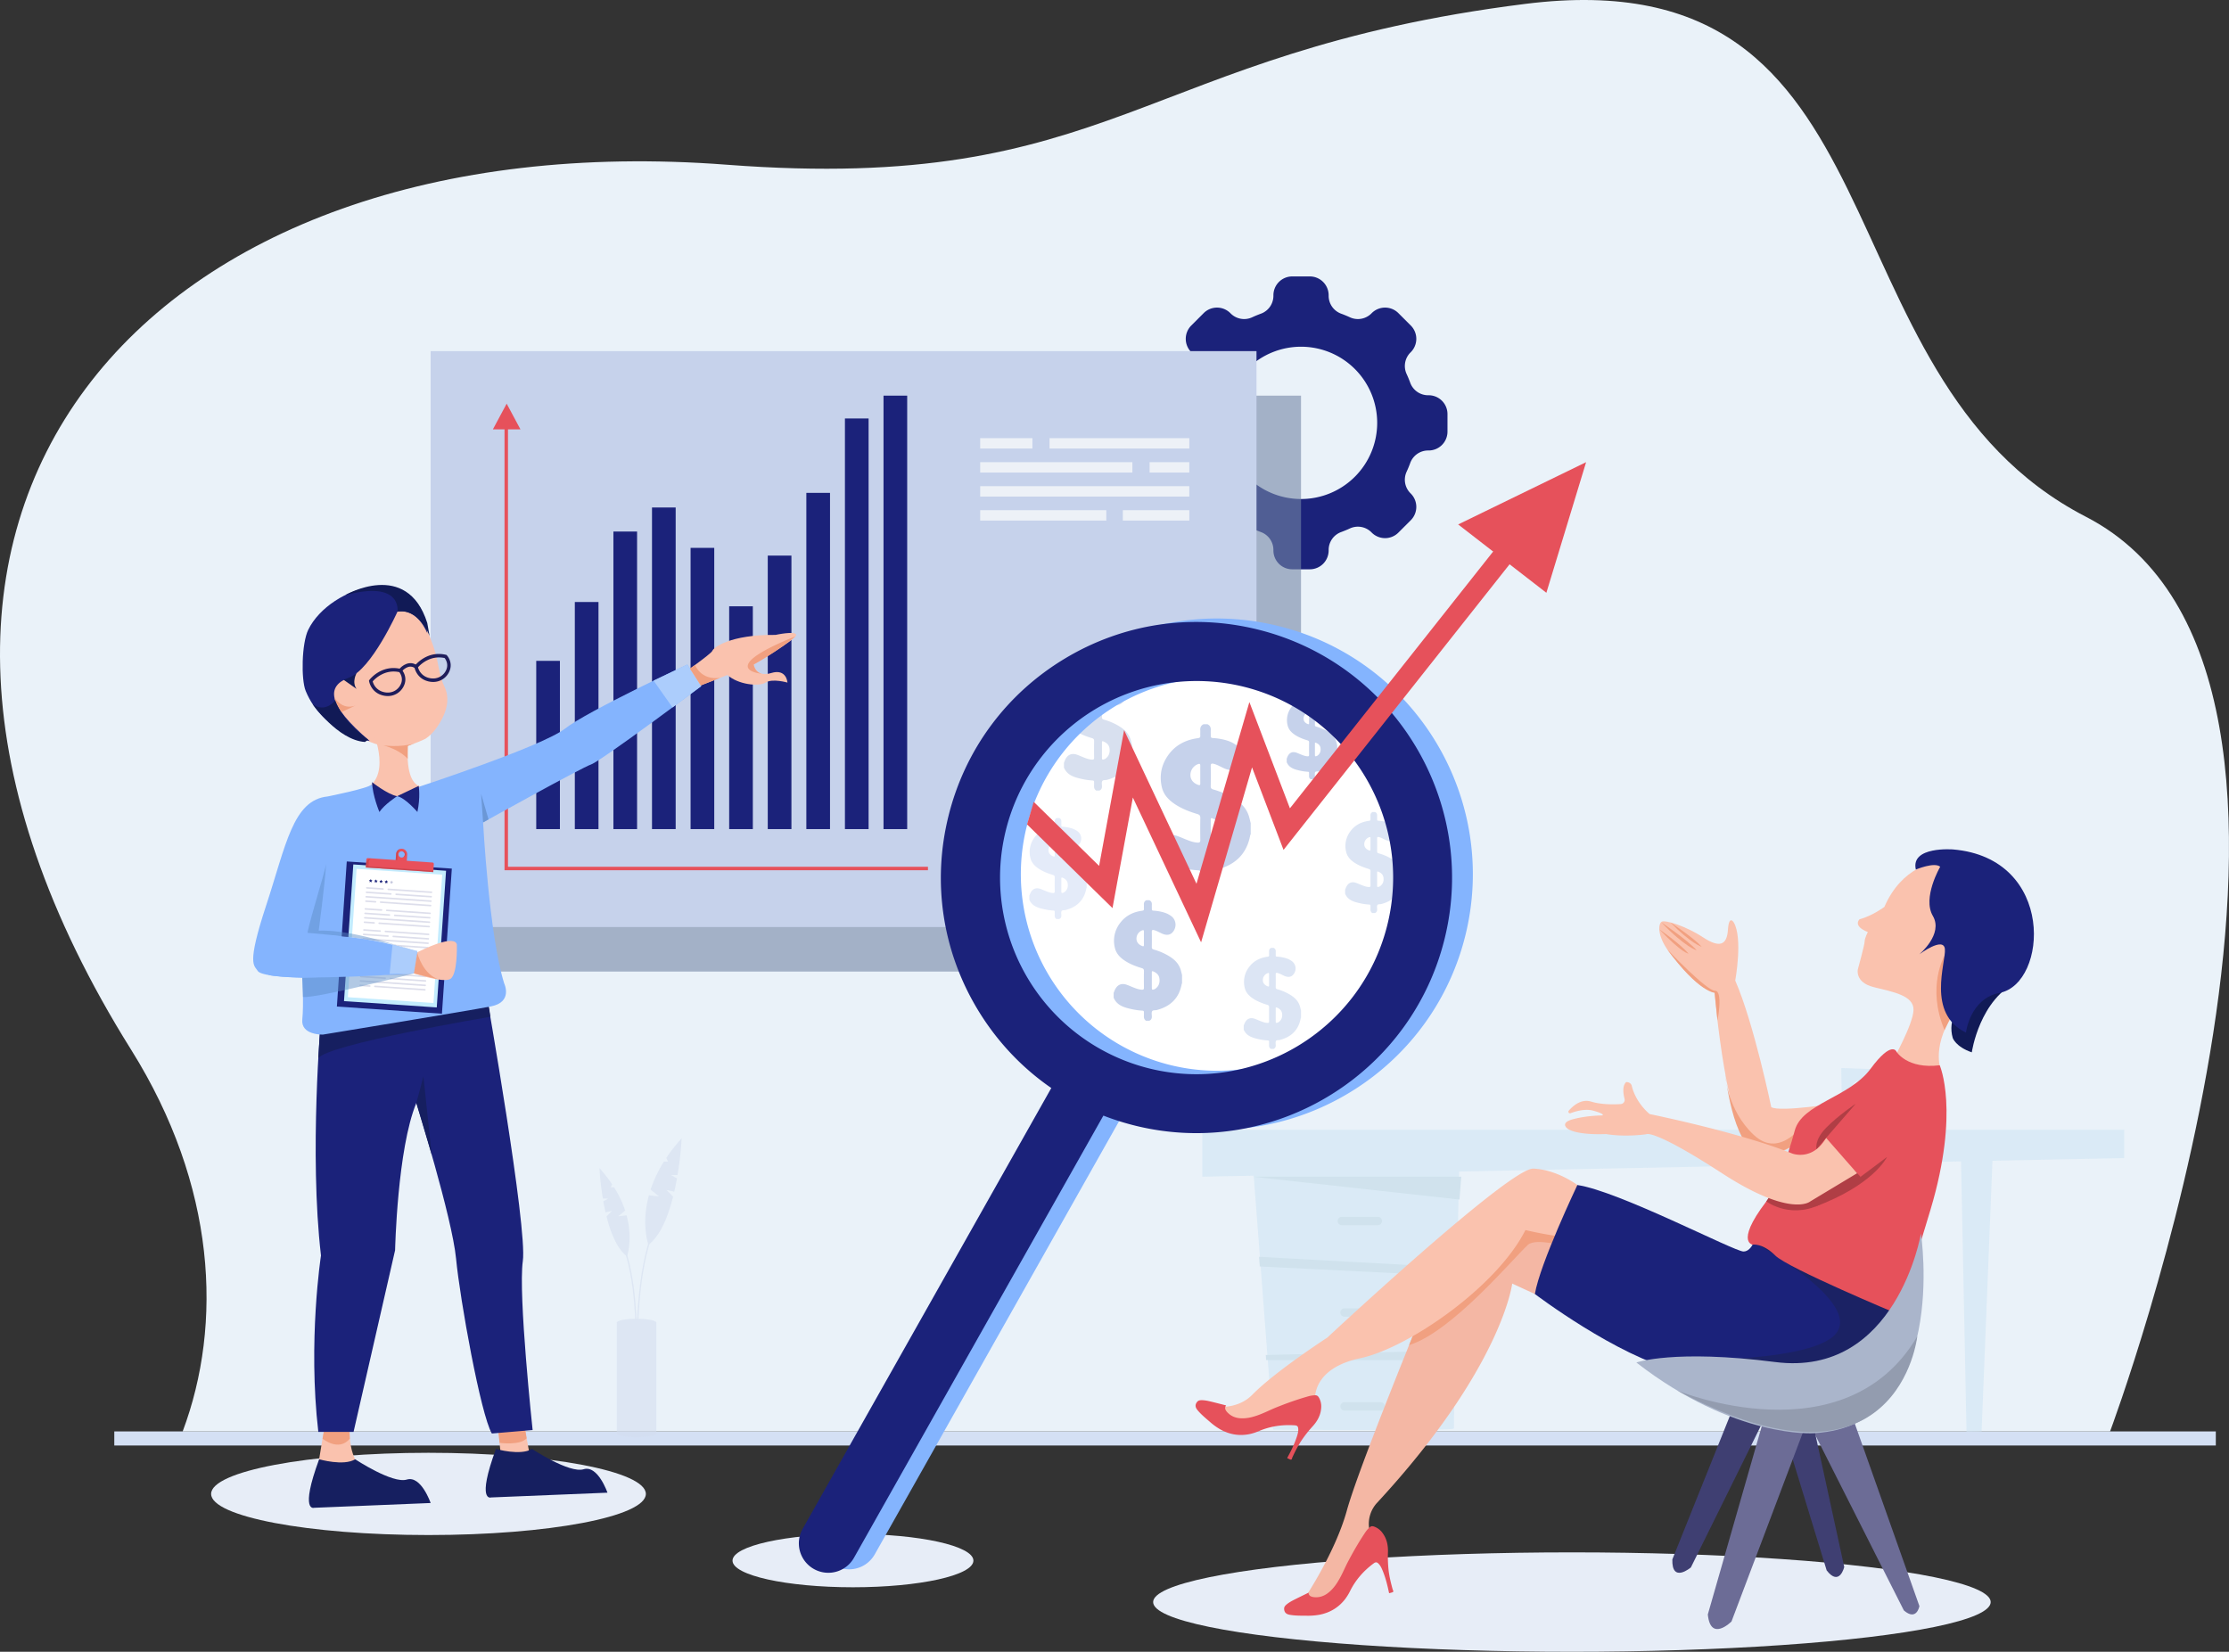 <svg xmlns="http://www.w3.org/2000/svg" viewBox="0 0 4000 2964.404">
  <rect x="0" y="0" width="4000" height="2964.404" fill="#333333" stroke="none"/>
  <defs>
    <style>
      .cls-1 {
        fill: #d4e0f4;
      }

      .cls-2 {
        fill: #eaf2f9;
      }

      .cls-3 {
        opacity: 0.58;
      }

      .cls-4 {
        fill: #cee4f4;
      }

      .cls-5 {
        fill: #bdd6e5;
      }

      .cls-6 {
        opacity: 0.56;
      }

      .cls-7 {
        fill: #d3ddef;
      }

      .cls-8 {
        fill: #e7edf7;
      }

      .cls-28, .cls-9 {
        fill: #1b227a;
      }

      .cls-10 {
        fill: #7485a5;
        opacity: 0.6;
      }

      .cls-11 {
        fill: #c6d2eb;
      }

      .cls-12 {
        fill: #e6515b;
      }

      .cls-13 {
        fill: #fff;
      }

      .cls-14 {
        fill: #d8e0ef;
      }

      .cls-15 {
        fill: #dce5f4;
      }

      .cls-16 {
        fill: #e4ebf9;
      }

      .cls-17 {
        fill: #84b4fe;
      }

      .cls-18 {
        fill: #edf1f7;
      }

      .cls-19 {
        fill: #fac2ae;
      }

      .cls-20 {
        fill: #f1a080;
      }

      .cls-21 {
        fill: #111a56;
      }

      .cls-22 {
        fill: #161f60;
      }

      .cls-23 {
        fill: #e8505b;
      }

      .cls-24, .cls-27 {
        opacity: 0.45;
      }

      .cls-25, .cls-27 {
        fill: #b03d44;
      }

      .cls-26 {
        fill: #c3ecfe;
      }

      .cls-28 {
        opacity: 0.25;
      }

      .cls-29 {
        opacity: 0.15;
      }

      .cls-30 {
        fill: #5c8cc6;
        opacity: 0.47;
      }

      .cls-31 {
        fill: #6b97d6;
      }

      .cls-32 {
        fill: #accdfc;
      }

      .cls-33 {
        fill: #1f1d5b;
      }

      .cls-34 {
        fill: #f4b7a4;
      }

      .cls-35 {
        fill: #1b2264;
      }

      .cls-36 {
        fill: #6c6c96;
      }

      .cls-37 {
        fill: #3f3f72;
      }

      .cls-38 {
        fill: #aab5cb;
      }

      .cls-39 {
        fill: #939caf;
      }

      .cls-40 {
        fill: #b03e45;
      }
    </style>
  </defs>
  <title>Asset 1logo</title>
  <g id="Layer_2" data-name="Layer 2">
    <g id="Layer_1-2" data-name="Layer 1">
      <g>
        <rect class="cls-1" x="205.097" y="2568.93" width="3771.234" height="25.269"/>
        <path class="cls-2" d="M327.813,2568.93H3786.576s507.956-1357.176-43.415-1641.558C3250.269,673.153,3430.752-80.085,2737.307,6.962s-735.875,341.802-1433.349,288.63C267.057,216.544-370.196,916.604,235.223,1883.769,388.166,2128.099,400.2,2375.868,327.813,2568.93Z"/>
        <g class="cls-3">
          <g>
            <path class="cls-4" d="M2247.827,2083.704l36.764,481.979s325.163,3.006,324.455-2.086,10.035-492.429,10.035-492.429Z"/>
            <polyline class="cls-5" points="2247.827 2111.8 2622.247 2111.8 2619.08 2152.774 2247.827 2111.8"/>
            <polygon class="cls-4" points="2157.52 2027.401 3811.943 2027.401 3811.943 2078.379 2157.52 2111.8 2157.52 2027.401"/>
            <polygon class="cls-4" points="3575.656 2079.724 3555.999 2569.128 3529.008 2569.821 3519.072 2079.724 3575.656 2079.724"/>
          </g>
          <path class="cls-5" d="M2259.495,2255.497c.027.399,353.743,19.295,353.743,19.295l-.439,15.476-352.123-17.385Z"/>
          <polygon class="cls-5" points="2271.428 2431.795 2609.045 2423.815 2608.574 2440.843 2272.085 2440.843 2271.428 2431.795"/>
          <path class="cls-5" d="M2472.681,2198.777h-64.889a7.426,7.426,0,0,1-7.348-7.457h0a7.426,7.426,0,0,1,7.348-7.458h64.889a7.426,7.426,0,0,1,7.348,7.458h0A7.425,7.425,0,0,1,2472.681,2198.777Z"/>
          <path class="cls-5" d="M2477.534,2362.981h-64.889a7.425,7.425,0,0,1-7.348-7.457h0a7.425,7.425,0,0,1,7.348-7.457h64.889a7.425,7.425,0,0,1,7.348,7.457h0A7.425,7.425,0,0,1,2477.534,2362.981Z"/>
          <path class="cls-5" d="M2477.534,2531.421h-64.889a7.426,7.426,0,0,1-7.348-7.458h0a7.426,7.426,0,0,1,7.348-7.458h64.889a7.425,7.425,0,0,1,7.348,7.458h0A7.425,7.425,0,0,1,2477.534,2531.421Z"/>
        </g>
        <g class="cls-6">
          <g>
            <path class="cls-7" d="M1177.844,2373.712c0,3.852-15.891,6.979-35.49,6.979-19.605,0-35.493-3.127-35.493-6.979,0-3.848,15.887-6.978,35.493-6.978C1161.953,2366.734,1177.844,2369.864,1177.844,2373.712Z"/>
            <path class="cls-7" d="M1177.844,2572.404c0,3.852-15.891,6.978-35.49,6.978-19.605,0-35.493-3.127-35.493-6.978,0-3.856,15.887-6.979,35.493-6.979C1161.953,2565.425,1177.844,2568.548,1177.844,2572.404Z"/>
            <rect class="cls-7" x="1106.861" y="2373.712" width="70.982" height="198.692"/>
          </g>
          <path class="cls-7" d="M1142.787,2393.389l-2.304-.038c.012-.974.738-98.363-23.448-158.171l2.075-1.199C1143.537,2294.382,1142.805,2392.401,1142.787,2393.389Z"/>
          <path class="cls-7" d="M1109.51,2182.721l12.387-10.07a190.551,190.551,0,0,0-19.842-41.761h-6.153l2.719-5.317a247.958,247.958,0,0,0-22.921-29.21,513.358,513.358,0,0,0,6.123,54.628h9.759l-8.922,4.892c1.15,6.481,2.479,13.172,4.016,19.898l11.564-2.597-9.832,9.842c7.376,29.385,18.885,58.185,36.731,71.711,0,0,11.082-30.023-.717-73.645Z"/>
          <path class="cls-7" d="M1142.538,2401.376c-.017-1.185-.898-119.427,28.553-192.267l2.075,1.199c-29.22,72.258-28.336,189.852-28.325,191.033Z"/>
          <path class="cls-7" d="M1182.466,2147.115l-14.951-12.155a230.145,230.145,0,0,1,23.949-50.398h7.423l-3.279-6.418a298.945,298.945,0,0,1,27.66-35.253,619.517,619.517,0,0,1-7.388,65.935h-11.778l10.768,5.899c-1.387,7.826-2.994,15.895-4.847,24.019l-13.956-3.133,11.863,11.875c-8.898,35.463-22.79,70.225-44.329,86.554,0,0-13.376-36.245.872-88.896Z"/>
        </g>
        <g class="cls-3">
          <polygon class="cls-4" points="3433.56 1969.299 3472.193 1969.299 3477.343 2082.563 3439.999 2082.563 3433.56 1969.299"/>
        </g>
        <g class="cls-3">
          <path class="cls-4" d="M3363.378,1929.749H3436.78c1.931,0,2.636,153.414,2.636,153.414h-68.311Z"/>
          <path class="cls-2" d="M3427.122,2024.583c0,10.756-9.513,19.475-21.248,19.475s-21.248-8.719-21.248-19.475,7.581-18.127,19.316-18.127S3427.122,2013.828,3427.122,2024.583Z"/>
        </g>
        <g class="cls-3">
          <polygon class="cls-4" points="3307.361 2084.74 3304.142 1916.766 3371.105 1919.126 3371.105 2083.163 3307.361 2084.74"/>
          <path class="cls-2" d="M3351.145,1952.176c0,6.845-6.054,12.393-13.521,12.393s-13.521-5.549-13.521-12.393a11.959,11.959,0,0,1,12.377-12.343C3343.946,1939.833,3351.145,1945.331,3351.145,1952.176Z"/>
        </g>
        <ellipse class="cls-8" cx="768.937" cy="2681.094" rx="390.069" ry="73.808"/>
        <ellipse class="cls-8" cx="1530.672" cy="2800.801" rx="216.138" ry="47.823"/>
        <ellipse class="cls-8" cx="2820.844" cy="2875.201" rx="751.508" ry="89.203"/>
        <path class="cls-9" d="M2563.718,709.348h-1.179A34.165,34.165,0,0,1,2530.6,686.647q-2.838-7.714-6.257-15.135a34.211,34.211,0,0,1,6.531-38.657l.82-.819a33.83,33.83,0,0,0,0-47.843l-22.244-22.244a33.83,33.83,0,0,0-47.843,0l-.819.82a34.21,34.21,0,0,1-38.657,6.531q-7.416-3.414-15.135-6.257a34.165,34.165,0,0,1-22.701-31.939v-1.179a33.83,33.83,0,0,0-33.83-33.83h-31.459a33.829,33.829,0,0,0-33.83,33.83v1.179a34.165,34.165,0,0,1-22.701,31.939q-7.716,2.838-15.135,6.257a34.21,34.21,0,0,1-38.657-6.531l-.82-.82a33.83,33.83,0,0,0-47.843,0l-22.244,22.244a33.83,33.83,0,0,0,0,47.843l.82.819a34.211,34.211,0,0,1,6.53,38.657q-3.415,7.416-6.257,15.135a34.165,34.165,0,0,1-31.939,22.701H2105.75a33.83,33.83,0,0,0-33.83,33.83V774.636a33.83,33.83,0,0,0,33.83,33.83h1.178a34.165,34.165,0,0,1,31.939,22.701q2.839,7.715,6.257,15.135a34.21,34.21,0,0,1-6.53,38.657l-.82.82a33.83,33.83,0,0,0,0,47.843l22.244,22.244a33.83,33.83,0,0,0,47.843,0l.82-.82a34.211,34.211,0,0,1,38.658-6.53q7.415,3.414,15.135,6.256a34.165,34.165,0,0,1,22.701,31.939v1.179a33.83,33.83,0,0,0,33.83,33.83h31.459a33.83,33.83,0,0,0,33.83-33.83v-1.179a34.165,34.165,0,0,1,22.7-31.939q7.715-2.838,15.135-6.256a34.21,34.21,0,0,1,38.657,6.53l.82.82a33.83,33.83,0,0,0,47.843,0l22.244-22.244a33.83,33.83,0,0,0,0-47.843l-.82-.82a34.211,34.211,0,0,1-6.531-38.657q3.414-7.416,6.257-15.135a34.165,34.165,0,0,1,31.939-22.701h1.179a33.83,33.83,0,0,0,33.83-33.83V743.178A33.83,33.83,0,0,0,2563.718,709.348ZM2334.734,895.57a136.663,136.663,0,1,1,136.663-136.663A136.663,136.663,0,0,1,2334.734,895.57Z"/>
        <g>
          <rect class="cls-10" x="852.724" y="710.055" width="1482.01" height="1033.563"/>
          <rect class="cls-11" x="772.804" y="630.135" width="1482.01" height="1033.563"/>
          <rect class="cls-9" x="962.295" y="1186.011" width="42.469" height="301.951"/>
          <rect class="cls-9" x="1031.54" y="1080.402" width="42.469" height="407.56"/>
          <rect class="cls-9" x="1100.785" y="953.938" width="42.469" height="534.024"/>
          <rect class="cls-9" x="1170.03" y="910.783" width="42.469" height="577.178"/>
          <rect class="cls-9" x="1239.276" y="983.24" width="42.469" height="504.721"/>
          <rect class="cls-9" x="1308.521" y="1088.113" width="42.469" height="399.849"/>
          <rect class="cls-9" x="1377.766" y="997.12" width="42.469" height="490.841"/>
          <rect class="cls-9" x="1447.011" y="884.536" width="42.469" height="603.425"/>
          <rect class="cls-9" x="1516.256" y="751.016" width="42.469" height="736.946"/>
          <rect class="cls-9" x="1585.502" y="710.055" width="42.469" height="777.907"/>
          <polygon class="cls-12" points="1665.237 1561.802 905.384 1561.802 905.384 751.016 911.603 751.016 911.603 1555.583 1665.237 1555.583 1665.237 1561.802"/>
        </g>
        <polygon class="cls-12" points="884.513 770.553 933.95 770.553 909.231 724.444 884.513 770.553"/>
        <g>
          <circle class="cls-13" cx="2160.755" cy="1574.934" r="388.924"/>
          <path class="cls-14" d="M1972.914,1418.798h-5.786c-3.159-2.076-4.043-5.103-3.801-8.704.145-2.153-.047-4.327.041-6.486.08-1.941-.638-2.777-2.669-2.898a123.355,123.355,0,0,1-20.295-2.92c-12.772-2.935-25.32-6.462-31.135-20.217v-8.679c.718-1.759,1.362-3.552,2.165-5.271,4.38-9.371,11.967-12.566,21.632-9.029,3.724,1.363,7.344,3.009,11.035,4.466,5.033,1.987,10.046,3.947,15.59,4.214,2.864.138,3.761-.701,3.717-3.58-.149-9.87-.168-19.746.01-29.615.054-3.001-.786-4.426-3.798-5.336-10.383-3.136-20.521-6.954-29.703-12.887-8.951-5.784-16.148-13.038-18.575-23.845a51.74,51.74,0,0,1,8.648-42.868c9.763-13.741,23.667-20.785,40.131-23.016,2.409-.326,3.437-1.052,3.265-3.54-.166-2.396.1-4.822-.061-7.219-.251-3.741,1.052-6.495,4.525-8.097h5.063c3.52,1.537,4.85,4.275,4.636,8.03-.151,2.64.035,5.298-.034,7.946-.047,1.826.744,2.572,2.541,2.697,2.877.2,5.764.437,8.606.907,8.619,1.426,16.929,3.688,23.98,9.247,7.726,6.092,9.507,17.022,4.119,25.695-4.853,7.811-12.236,9.397-22.022,4.728-.977-.466-1.948-.946-2.925-1.415-3.358-1.613-6.631-3.402-10.295-4.317-2.811-.702-4.141-.241-4.063,3.153.206,9.027.178,18.064.005,27.093-.052,2.721,1.014,3.777,3.459,4.458a108.666,108.666,0,0,1,26.812,11.433c9.878,5.918,17.921,13.425,21.39,24.834.931,3.062,1.59,6.206,2.374,9.312v15.188c-.628.329-.625.949-.737,1.536-4.779,25.021-20.35,39.537-44.47,45.823-2.839.74-6.874-.253-8.276,2.278-1.293,2.333-.578,5.874-.454,8.871C1977.716,1414.517,1976.43,1417.257,1972.914,1418.798Zm4.593-72.293c0,4.448-.03,8.896.009,13.343.031,3.534.764,4.02,4.1,2.787a9.095,9.095,0,0,0,2.247-1.116c6.13-4.517,8.169-10.67,7.235-18.055-.862-6.809-5.243-10.47-11.146-12.919-2.135-.886-2.471.086-2.454,1.897C1977.54,1337.128,1977.512,1341.816,1977.507,1346.504Zm-14.145-74.965c0-4.089-.06-8.179.022-12.266.05-2.472-.919-2.865-3.095-2.067a15.727,15.727,0,0,0-10.233,15.13c.114,5.932,3.97,10.602,10.361,12.911,2.384.861,3.016.13,2.968-2.163C1963.306,1279.237,1963.364,1275.387,1963.362,1271.539Z"/>
          <path class="cls-11" d="M2166.621,1585.963h-7.685c-4.195-2.758-5.37-6.778-5.048-11.56.192-2.86-.063-5.747.054-8.615.105-2.578-.848-3.688-3.545-3.849a163.823,163.823,0,0,1-26.956-3.878c-16.964-3.898-33.63-8.583-41.353-26.852v-11.527c.953-2.336,1.809-4.718,2.876-7,5.817-12.447,15.894-16.69,28.732-11.993,4.947,1.81,9.755,3.996,14.657,5.932,6.685,2.639,13.343,5.242,20.706,5.596,3.804.183,4.995-.932,4.937-4.755-.198-13.109-.223-26.226.013-39.334.072-3.986-1.044-5.878-5.044-7.087-13.79-4.165-27.255-9.236-39.451-17.117-11.888-7.682-21.447-17.316-24.671-31.671-4.633-20.633-.69-39.801,11.486-56.937,12.967-18.25,31.434-27.607,53.301-30.57,3.199-.433,4.565-1.397,4.337-4.702-.22-3.183.133-6.405-.081-9.588-.333-4.969,1.397-8.627,6.01-10.754h6.724c4.675,2.042,6.441,5.678,6.157,10.665-.2,3.507.046,7.037-.045,10.553-.063,2.425.989,3.416,3.376,3.582,3.821.265,7.656.581,11.43,1.205,11.448,1.894,22.485,4.899,31.849,12.281,10.262,8.091,12.627,22.608,5.471,34.127-6.445,10.374-16.252,12.481-29.249,6.279-1.298-.619-2.588-1.256-3.885-1.879-4.46-2.143-8.807-4.518-13.673-5.733-3.733-.932-5.5-.321-5.397,4.188.273,11.99.236,23.993.007,35.984-.069,3.614,1.347,5.016,4.594,5.921a144.327,144.327,0,0,1,35.612,15.185c13.12,7.86,23.802,17.831,28.409,32.984,1.236,4.066,2.112,8.242,3.153,12.368v20.173c-.835.438-.83,1.26-.979,2.04-6.347,33.233-27.028,52.513-59.065,60.861-3.771.983-9.13-.336-10.992,3.025-1.717,3.098-.767,7.802-.602,11.782C2172.999,1580.278,2171.29,1583.917,2166.621,1585.963Zm6.1-96.019c0,5.907-.039,11.815.012,17.722.041,4.694,1.014,5.339,5.445,3.702a12.078,12.078,0,0,0,2.984-1.483c8.143-5.999,10.851-14.172,9.609-23.981-1.144-9.043-6.964-13.906-14.804-17.159-2.836-1.177-3.281.114-3.26,2.519C2172.764,1477.491,2172.727,1483.717,2172.722,1489.944Zm-18.787-99.568c0-5.431-.079-10.863.03-16.292.066-3.283-1.22-3.805-4.111-2.745a20.888,20.888,0,0,0-13.591,20.095c.152,7.879,5.274,14.082,13.761,17.148,3.167,1.144,4.006.172,3.942-2.873C2153.859,1400.601,2153.937,1395.488,2153.934,1390.376Z"/>
          <path class="cls-11" d="M2356.254,1398.486h-4.291c-2.342-1.54-2.998-3.784-2.819-6.455.107-1.597-.035-3.209.03-4.81.059-1.44-.473-2.06-1.98-2.149a91.465,91.465,0,0,1-15.051-2.166c-9.472-2.177-18.778-4.793-23.09-14.993v-6.436c.532-1.304,1.01-2.634,1.606-3.909,3.248-6.95,8.875-9.319,16.043-6.696,2.762,1.011,5.447,2.231,8.184,3.312,3.733,1.474,7.45,2.927,11.562,3.125,2.124.102,2.789-.52,2.757-2.655-.111-7.32-.124-14.644.008-21.963.04-2.226-.583-3.282-2.817-3.957-7.7-2.326-15.218-5.157-22.028-9.557-6.638-4.289-11.975-9.669-13.775-17.684a38.371,38.371,0,0,1,6.413-31.791c7.241-10.19,17.552-15.415,29.762-17.069,1.786-.242,2.549-.78,2.421-2.625-.123-1.777.074-3.576-.045-5.354-.186-2.775.78-4.817,3.356-6.005h3.755c2.61,1.14,3.597,3.171,3.438,5.955-.112,1.958.026,3.929-.025,5.893-.035,1.354.552,1.908,1.885,2,2.133.148,4.275.325,6.382.673,6.392,1.057,12.555,2.735,17.783,6.857a14.388,14.388,0,0,1,3.055,19.055c-3.599,5.793-9.075,6.969-16.332,3.506-.725-.346-1.445-.702-2.169-1.049a40.498,40.498,0,0,0-7.635-3.201c-2.085-.52-3.071-.179-3.014,2.338.153,6.695.132,13.397.004,20.092-.038,2.018.752,2.801,2.565,3.306a80.587,80.587,0,0,1,19.884,8.479c7.325,4.388,13.29,9.956,15.863,18.417.69,2.271,1.179,4.602,1.761,6.906V1349.14c-.466.244-.463.704-.547,1.139-3.544,18.556-15.092,29.321-32.98,33.983-2.105.549-5.098-.188-6.138,1.689-.959,1.73-.428,4.356-.336,6.579C2359.815,1395.311,2358.861,1397.343,2356.254,1398.486Zm3.406-53.614c0,3.298-.022,6.597.007,9.895.023,2.621.566,2.981,3.04,2.067a6.744,6.744,0,0,0,1.666-.828c4.546-3.35,6.059-7.913,5.365-13.39-.639-5.049-3.888-7.765-8.266-9.581-1.583-.657-1.832.064-1.82,1.407C2359.685,1337.919,2359.664,1341.396,2359.661,1344.872Zm-10.49-55.595c0-3.032-.044-6.066.017-9.097.037-1.833-.681-2.125-2.295-1.533a11.663,11.663,0,0,0-7.589,11.221c.085,4.399,2.945,7.863,7.684,9.575,1.768.639,2.237.096,2.201-1.604C2349.129,1294.986,2349.172,1292.131,2349.171,1289.277Z"/>
          <path class="cls-11" d="M2062.384,1831.939h-5.809c-3.171-2.085-4.059-5.123-3.816-8.739.145-2.162-.048-4.344.041-6.512.08-1.949-.641-2.788-2.68-2.909a123.839,123.839,0,0,1-20.377-2.932c-12.823-2.947-25.422-6.488-31.26-20.298v-8.714c.721-1.766,1.367-3.566,2.174-5.292,4.397-9.409,12.015-12.616,21.719-9.066,3.739,1.368,7.373,3.021,11.079,4.484,5.054,1.995,10.086,3.963,15.652,4.23,2.875.138,3.776-.704,3.732-3.595-.15-9.91-.168-19.825.01-29.734.054-3.013-.789-4.444-3.813-5.357-10.425-3.149-20.603-6.982-29.822-12.939-8.987-5.807-16.212-13.09-18.649-23.941a51.948,51.948,0,0,1,8.682-43.039c9.802-13.796,23.762-20.869,40.292-23.108,2.418-.328,3.451-1.056,3.278-3.554-.167-2.406.1-4.841-.061-7.248-.252-3.756,1.056-6.521,4.543-8.129h5.083c3.534,1.544,4.869,4.292,4.654,8.062-.151,2.651.035,5.32-.034,7.978-.048,1.833.747,2.583,2.552,2.708,2.888.2,5.787.439,8.64.911,8.654,1.432,16.997,3.703,24.076,9.284,7.757,6.116,9.545,17.09,4.135,25.798-4.872,7.842-12.285,9.434-22.11,4.747-.981-.468-1.956-.95-2.936-1.421-3.371-1.62-6.658-3.416-10.336-4.334-2.822-.705-4.157-.242-4.08,3.166.206,9.063.178,18.137.005,27.201-.052,2.732,1.018,3.792,3.473,4.476a109.101,109.101,0,0,1,26.92,11.479c9.917,5.941,17.993,13.479,21.475,24.933.934,3.074,1.597,6.231,2.384,9.35v15.249c-.631.331-.627.953-.74,1.542-4.798,25.121-20.431,39.695-44.648,46.006-2.85.743-6.901-.254-8.309,2.287-1.298,2.342-.58,5.898-.455,8.906C2067.205,1827.642,2065.914,1830.392,2062.384,1831.939Zm4.611-72.583c0,4.465-.03,8.931.009,13.396.031,3.549.767,4.036,4.116,2.798a9.128,9.128,0,0,0,2.256-1.121c6.155-4.535,8.202-10.713,7.264-18.128-.865-6.836-5.264-10.512-11.191-12.971-2.144-.889-2.481.086-2.464,1.904C2067.028,1749.943,2067,1754.65,2066.996,1759.356Zm-14.202-75.265c0-4.105-.06-8.212.022-12.315.05-2.482-.922-2.876-3.107-2.075a15.79,15.79,0,0,0-10.274,15.19c.115,5.956,3.986,10.645,10.402,12.962,2.394.865,3.029.13,2.98-2.171C2052.737,1691.82,2052.796,1687.955,2052.794,1684.091Z"/>
          <path class="cls-15" d="M2467.422,1638.613h-4.869c-2.658-1.747-3.402-4.294-3.199-7.324.122-1.812-.04-3.641.035-5.458.067-1.633-.537-2.337-2.246-2.438a103.8,103.8,0,0,1-17.079-2.457c-10.748-2.47-21.307-5.438-26.2-17.013v-7.303c.604-1.48,1.146-2.989,1.822-4.435,3.686-7.886,10.07-10.574,18.204-7.598,3.134,1.147,6.18,2.532,9.286,3.758,4.236,1.672,8.454,3.321,13.119,3.546,2.41.116,3.165-.59,3.128-3.013-.126-8.306-.141-16.616.009-24.921.046-2.525-.661-3.724-3.196-4.49-8.737-2.639-17.268-5.852-24.995-10.845-7.532-4.867-13.588-10.971-15.631-20.066a43.54,43.54,0,0,1,7.277-36.074c8.216-11.563,19.916-17.491,33.771-19.368,2.027-.275,2.893-.885,2.748-2.979-.14-2.017.084-4.058-.051-6.075-.211-3.148.885-5.466,3.808-6.813h4.26c2.962,1.294,4.081,3.598,3.901,6.757-.127,2.222.029,4.459-.028,6.686-.04,1.536.626,2.164,2.139,2.269,2.421.168,4.851.368,7.242.764,7.253,1.2,14.246,3.104,20.179,7.781a16.326,16.326,0,0,1,3.466,21.622c-4.083,6.573-10.297,7.907-18.532,3.978-.823-.393-1.64-.796-2.461-1.191a45.962,45.962,0,0,0-8.663-3.632c-2.365-.591-3.484-.203-3.419,2.653.173,7.596.149,15.201.004,22.799-.044,2.29.853,3.178,2.911,3.752a91.445,91.445,0,0,1,22.563,9.621c8.312,4.98,15.081,11.297,17.999,20.898.783,2.576,1.338,5.222,1.998,7.836v12.781c-.529.277-.526.798-.62,1.293-4.021,21.055-17.124,33.271-37.422,38.56-2.389.623-5.784-.213-6.964,1.917-1.088,1.963-.486,4.943-.382,7.465C2471.462,1635.011,2470.38,1637.317,2467.422,1638.613Zm3.865-60.835c0,3.743-.025,7.486.008,11.228.026,2.974.643,3.383,3.45,2.345a7.651,7.651,0,0,0,1.891-.939c5.159-3.801,6.875-8.979,6.088-15.194-.725-5.729-4.412-8.811-9.38-10.871-1.797-.745-2.079.072-2.065,1.596C2471.314,1569.888,2471.29,1573.833,2471.287,1577.778Zm-11.903-63.084c0-3.441-.05-6.883.019-10.322.042-2.08-.773-2.411-2.604-1.739a13.234,13.234,0,0,0-8.611,12.732c.096,4.992,3.341,8.922,8.719,10.864,2.006.725,2.538.109,2.498-1.82C2459.336,1521.172,2459.385,1517.933,2459.384,1514.694Z"/>
          <path class="cls-15" d="M2285.436,1882.496h-4.869c-2.658-1.747-3.402-4.294-3.199-7.324.122-1.812-.04-3.641.035-5.458.067-1.634-.537-2.337-2.246-2.438a103.799,103.799,0,0,1-17.079-2.457c-10.748-2.47-21.307-5.438-26.201-17.013v-7.303c.604-1.48,1.146-2.989,1.822-4.435,3.686-7.886,10.07-10.574,18.204-7.598,3.134,1.147,6.18,2.532,9.286,3.758,4.236,1.672,8.454,3.321,13.119,3.546,2.41.116,3.165-.59,3.128-3.013-.126-8.306-.141-16.616.009-24.921.045-2.525-.661-3.724-3.196-4.49-8.737-2.639-17.268-5.852-24.995-10.845-7.532-4.867-13.588-10.971-15.631-20.066a43.54,43.54,0,0,1,7.277-36.074c8.216-11.563,19.916-17.491,33.77-19.368,2.027-.275,2.893-.885,2.748-2.979-.14-2.017.084-4.058-.051-6.075-.211-3.148.885-5.466,3.808-6.813h4.26c2.962,1.294,4.081,3.598,3.901,6.757-.127,2.222.029,4.458-.028,6.686-.04,1.536.626,2.164,2.139,2.269,2.421.168,4.851.368,7.242.764,7.253,1.2,14.246,3.104,20.179,7.781a16.326,16.326,0,0,1,3.466,21.622c-4.083,6.573-10.297,7.907-18.532,3.978-.823-.393-1.64-.796-2.461-1.191a45.962,45.962,0,0,0-8.663-3.632c-2.365-.591-3.485-.203-3.419,2.653.173,7.596.149,15.201.004,22.799-.044,2.29.853,3.178,2.911,3.752a91.442,91.442,0,0,1,22.563,9.621c8.312,4.98,15.081,11.297,18,20.898.783,2.576,1.338,5.222,1.998,7.836v12.781c-.529.277-.526.798-.62,1.293-4.021,21.055-17.125,33.271-37.422,38.56-2.389.623-5.784-.213-6.964,1.917-1.088,1.963-.486,4.943-.382,7.465C2289.476,1878.894,2288.394,1881.2,2285.436,1882.496Zm3.865-60.835c0,3.743-.025,7.486.008,11.228.026,2.974.643,3.383,3.45,2.345a7.652,7.652,0,0,0,1.891-.939c5.159-3.801,6.875-8.979,6.088-15.194-.725-5.729-4.412-8.811-9.38-10.871-1.797-.745-2.079.072-2.065,1.596C2289.328,1813.77,2289.304,1817.716,2289.301,1821.661Zm-11.903-63.084c0-3.441-.05-6.883.019-10.322.042-2.08-.773-2.411-2.604-1.739a13.234,13.234,0,0,0-8.611,12.732c.096,4.992,3.341,8.922,8.719,10.864,2.006.725,2.538.109,2.498-1.82C2277.35,1765.055,2277.399,1761.815,2277.398,1758.577Z"/>
          <path class="cls-16" d="M1900.756,1649.378h-4.869c-2.658-1.747-3.402-4.294-3.199-7.324.122-1.812-.04-3.641.035-5.458.067-1.633-.537-2.337-2.246-2.438a103.778,103.778,0,0,1-17.079-2.457c-10.748-2.47-21.307-5.438-26.201-17.013v-7.303c.604-1.48,1.146-2.989,1.822-4.435,3.686-7.886,10.07-10.574,18.204-7.598,3.134,1.147,6.18,2.532,9.286,3.758,4.236,1.672,8.454,3.321,13.119,3.546,2.41.116,3.165-.59,3.128-3.013-.126-8.306-.141-16.616.009-24.921.045-2.525-.661-3.724-3.196-4.49-8.737-2.639-17.268-5.852-24.995-10.845-7.532-4.867-13.588-10.971-15.631-20.066a43.54,43.54,0,0,1,7.277-36.074c8.216-11.563,19.916-17.491,33.77-19.368,2.027-.275,2.893-.885,2.748-2.979-.14-2.017.084-4.058-.051-6.075-.211-3.148.885-5.466,3.808-6.813h4.26c2.962,1.294,4.081,3.598,3.901,6.757-.127,2.222.029,4.459-.028,6.686-.04,1.536.626,2.164,2.139,2.269,2.421.168,4.851.368,7.242.764,7.253,1.2,14.246,3.104,20.179,7.781a16.326,16.326,0,0,1,3.466,21.622c-4.083,6.573-10.297,7.907-18.532,3.978-.823-.393-1.64-.796-2.461-1.191a45.962,45.962,0,0,0-8.663-3.632c-2.365-.59-3.485-.203-3.419,2.653.173,7.596.149,15.201.004,22.799-.044,2.29.853,3.178,2.911,3.752a91.442,91.442,0,0,1,22.563,9.621c8.312,4.98,15.081,11.297,18,20.898.783,2.576,1.338,5.222,1.998,7.836v12.781c-.529.277-.526.798-.62,1.293-4.021,21.056-17.125,33.271-37.422,38.56-2.389.623-5.784-.213-6.964,1.917-1.088,1.963-.486,4.943-.382,7.465C1904.797,1645.776,1903.714,1648.082,1900.756,1649.378Zm3.865-60.835c0,3.743-.025,7.486.008,11.228.026,2.974.643,3.383,3.45,2.345a7.652,7.652,0,0,0,1.891-.939c5.159-3.801,6.875-8.979,6.088-15.194-.725-5.729-4.412-8.811-9.38-10.871-1.797-.745-2.079.072-2.065,1.596C1904.648,1580.653,1904.624,1584.598,1904.621,1588.543Zm-11.903-63.084c0-3.441-.05-6.883.019-10.322.042-2.08-.773-2.411-2.604-1.739a13.234,13.234,0,0,0-8.611,12.732c.096,4.992,3.341,8.922,8.719,10.864,2.006.725,2.538.109,2.498-1.82C1892.67,1531.937,1892.72,1528.698,1892.718,1525.459Z"/>
          <g>
            <path class="cls-17" d="M2184.418,2027.401a457.849,457.849,0,0,1-110.747-13.635h-.003c-118.861-29.59-219.086-103.699-282.214-208.673-63.125-104.98-81.591-228.254-51.998-347.115,29.587-118.861,103.696-219.089,208.67-282.214,104.977-63.131,228.232-81.597,347.115-52.001,245.369,61.084,395.299,310.407,334.218,555.785C2577.597,1887.869,2390.035,2027.401,2184.418,2027.401ZM2099.21,1911.173c188.815,47.003,380.653-68.369,427.655-257.17,46.997-188.8-68.363-380.644-257.17-427.646a352.859,352.859,0,0,0-170.483,684.816Z"/>
            <path class="cls-17" d="M1523.701,2816.42a52.888,52.888,0,0,1-45.998-78.846l465.435-825.29a52.865,52.865,0,0,1,92.092,51.94l-465.435,825.289A52.86,52.86,0,0,1,1523.701,2816.42Z"/>
          </g>
          <g>
            <path class="cls-9" d="M2147.102,2033.621a457.853,457.853,0,0,1-110.747-13.635h-.003c-118.861-29.59-219.086-103.699-282.214-208.673-63.125-104.98-81.591-228.254-51.998-347.115,29.587-118.861,103.696-219.089,208.67-282.214,104.977-63.131,228.232-81.597,347.115-52.001,245.369,61.084,395.299,310.407,334.218,555.785C2540.281,1894.089,2352.72,2033.621,2147.102,2033.621Zm-85.208-116.228c188.815,47.003,380.653-68.369,427.655-257.17,46.997-188.8-68.363-380.644-257.17-427.646a352.859,352.859,0,0,0-170.483,684.816Z"/>
            <path class="cls-9" d="M1486.386,2822.639a52.888,52.888,0,0,1-45.998-78.846l465.435-825.29a52.865,52.865,0,0,1,92.092,51.941l-465.435,825.29A52.86,52.86,0,0,1,1486.386,2822.639Z"/>
          </g>
          <polygon class="cls-12" points="2155.395 1691.155 2032.92 1431.277 1996.409 1629.74 1843.07 1479.535 1855.065 1439.052 1972.401 1553.991 2017.214 1310.414 2147.123 1586.072 2242.051 1259.989 2314.787 1450.648 2682.889 985.541 2712.151 1008.699 2303.321 1525.27 2246.813 1377.147 2155.395 1691.155"/>
        </g>
        <g>
          <rect class="cls-18" x="1758.966" y="786.339" width="93.717" height="18.658"/>
          <rect class="cls-18" x="2062.999" y="829.437" width="71.26" height="18.658"/>
          <rect class="cls-18" x="1758.966" y="829.437" width="273.152" height="18.658"/>
          <rect class="cls-18" x="1758.966" y="872.537" width="375.293" height="18.658"/>
          <rect class="cls-18" x="2014.97" y="915.635" width="119.289" height="18.658"/>
          <rect class="cls-18" x="1758.966" y="915.635" width="226.31" height="18.658"/>
          <rect class="cls-18" x="1883.439" y="786.339" width="250.82" height="18.658"/>
        </g>
        <polygon class="cls-12" points="2616.712 941.206 2775.006 1063.848 2846.31 829.437 2616.712 941.206"/>
        <g>
          <path class="cls-19" d="M583.612,2552.665,569.351,2639.18s63.222,26.62,77.959-7.606c0,0-25.669-15.211-19.49-92.219Z"/>
          <path class="cls-20" d="M582.067,2564.787l-3.272,17.102s29.085,24.233,48.978,0l-1.142-31.363Z"/>
          <path class="cls-19" d="M892.118,2546.01l7.606,75.582s33.275,6.655,50.388-12.835l-13.31-72.73Z"/>
          <path class="cls-20" d="M893.663,2561.578l2.827,27.883s36.917,5.147,48.597-8.159l-4.72-28.636Z"/>
          <path class="cls-19" d="M751.197,1100.789s26.466,44.661,34.736,90.976c3.726,20.867,8.124,33.508,11.832,41.099,8.363,17.122,5.514,36.455-2.783,53.61-6.016,12.438-16.474,29.789-31.379,39.273,0,0-32.255,16.541-56.239,15.714-20.461-.706-105.181-14.321-112.461-106.841-1.254-15.932,18.338-28.976,21.072-50.299C636.913,1021,751.197,1100.789,751.197,1100.789Z"/>
          <path class="cls-21" d="M639.951,1208.065s-9.26,15.979,0,28.338l-29.124-20.44Z"/>
          <path class="cls-9" d="M663.529,1329.929s-83.403-12.962-114.975-89.961c-8.393-20.47-7.323-85.257,4.635-109.807,38.857-79.776,201.432-129.059,213.554,6.417,0,0-16.756-45.634-53.478-38.86,0,0-46.428,103.352-86.747,118.239S585.166,1263.398,663.529,1329.929Z"/>
          <path class="cls-9" d="M576.006,1828.222s-21.391,242.432,0,424.969c0,0-23.768,154.016-4.754,316.587h63.222l74.532-326.04s3.902-181.64,38.128-264.353c0,0,64.173,205.354,71.303,279.51s44.208,279.51,64.173,313.735l73.205-6.18s-26.145-243.382-17.588-303.277-65.599-480.586-65.599-480.586Z"/>
          <path class="cls-22" d="M875.006,1799.225c1.901.951,4.92,25.56,4.92,25.56s-294.594,49.484-308.764,74.709L574.58,1845.81Z"/>
          <path class="cls-19" d="M669.652,1311.034c-.951,2.852,38.029,89.367-22.817,108.381,0,0,80.811,95.071,121.691-8.556,0,0-49.437,21.866-34.226-99.825Z"/>
          <path class="cls-17" d="M587.89,1429.397s73.116-14.447,78.865-21.41c0,0,37.57,44.803,87.021,3.397,0,0,220.104-72.305,260.034-103.678S1233.425,1192.61,1233.425,1192.61l24.956,38.801S1077.983,1366.175,1060.87,1371.879s-193.946,104.103-193.946,104.103,10.696,201.789,37.791,288.779c0,0,16.4,33.513-23.53,41.356s-301.614,50.626-301.614,50.626-39.93,1.426-37.078-27.095-.146-74.869-.146-74.869-73.297-1.426-79.714-12.122-20.678-9.269,14.974-117.651S525.582,1435.697,587.89,1429.397Z"/>
          <path class="cls-22" d="M572.694,2618.901s44.038,12.759,64.674,0c0,0,66.984,44.284,92.653,36.441s42.782,42.069,42.782,42.069l-208.924,8.556S537.295,2715.085,572.694,2618.901Z"/>
          <path class="cls-22" d="M889.995,2600.363s44.038,12.759,64.674,0c0,0,66.984,44.284,92.653,36.441s42.782,42.069,42.782,42.069L881.18,2687.429S854.596,2696.546,889.995,2600.363Z"/>
          <path class="cls-19" d="M1222.016,1211.396s54.191-37.741,56.33-43.445,31.373-29.234,113.373-28.521c0,0,36.365-7.875,37.078-.016s-76.295,53.196-76.295,53.196,3.565,23.827,31.374,15.271,29.234,17.113,29.234,17.113-27.095-7.843-39.217,0-49.913,3.465-68.451-13.598l-67.738,26.433Z"/>
          <g>
            <rect class="cls-9" x="613.203" y="1552.134" width="188.954" height="261.021" transform="translate(115.939 -44.187) rotate(3.895)"/>
            <path class="cls-23" d="M721.446,1523.279a10.011,10.011,0,0,0-10.668,9.308l-.872,12.801,19.976,1.36s.692-10.166.872-12.8A10.011,10.011,0,0,0,721.446,1523.279Zm-1.07,15.72a5.617,5.617,0,1,1,5.985-5.222A5.616,5.616,0,0,1,720.376,1538.998Z"/>
            <g class="cls-24">
              <path class="cls-25" d="M726.361,1533.776a5.491,5.491,0,0,0-6.07-5.957,4.114,4.114,0,0,1,2.311-.39,5.617,5.617,0,0,1,5.222,5.985c-.191,2.806-1.727,4.229-3.927,4.637A6.14,6.14,0,0,0,726.361,1533.776Zm-13.316,10.54.872-12.8a9.768,9.768,0,0,1,4.766-8.034,10.008,10.008,0,0,0-7.904,9.105l-.872,12.801,19.976,1.36s.034-.499.087-1.278Z"/>
            </g>
            <rect class="cls-26" x="625.482" y="1556.766" width="166.819" height="245.863" transform="translate(115.742 -44.276) rotate(3.895)"/>
            <rect class="cls-13" x="631.897" y="1564.277" width="153.99" height="230.841" transform="translate(115.743 -44.276) rotate(3.895)"/>
            <path class="cls-23" d="M659.492,1543.968h116.12a2.631,2.631,0,0,1,2.631,2.631V1561.04a0,0,0,0,1,0,0H656.861a0,0,0,0,1,0,0V1546.6A2.631,2.631,0,0,1,659.492,1543.968Z" transform="translate(107.122 -45.158) rotate(3.895)"/>
            <path class="cls-27" d="M661.27,1554.714l.493-7.245a9.773,9.773,0,0,1,3.494-6.849,9.809,9.809,0,0,0-8.343,9.033l-.493,7.246,121.102,8.246.17-2.503Z"/>
            <g>
              <polygon class="cls-9" points="665.428 1577.547 666.253 1579.552 668.373 1580.009 666.721 1581.413 666.941 1583.57 665.095 1582.433 663.112 1583.309 663.623 1581.202 662.177 1579.587 664.339 1579.422 665.428 1577.547"/>
              <polygon class="cls-9" points="674.771 1578.184 675.596 1580.188 677.716 1580.645 676.064 1582.049 676.285 1584.206 674.439 1583.069 672.456 1583.945 672.966 1581.838 671.52 1580.223 673.682 1580.058 674.771 1578.184"/>
              <polygon class="cls-9" points="684.114 1578.82 684.94 1580.824 687.059 1581.281 685.407 1582.685 685.628 1584.842 683.782 1583.705 681.799 1584.582 682.31 1582.475 680.863 1580.859 683.025 1580.694 684.114 1578.82"/>
              <polygon class="cls-9" points="693.457 1579.456 694.283 1581.461 696.402 1581.917 694.75 1583.322 694.971 1585.478 693.125 1584.341 691.142 1585.218 691.653 1583.111 690.207 1581.496 692.368 1581.33 693.457 1579.456"/>
              <polygon class="cls-28" points="702.801 1580.092 703.626 1582.097 705.745 1582.554 704.094 1583.958 704.314 1586.115 702.468 1584.978 700.485 1585.854 700.996 1583.747 699.55 1582.132 701.711 1581.966 702.801 1580.092"/>
              <g>
                <g class="cls-29">
                  <path class="cls-9" d="M687.171,1596.799,658.2,1594.826a1.397,1.397,0,0,1,.19-2.788l28.971,1.973a1.397,1.397,0,1,1-.19,2.788Z"/>
                  <path class="cls-9" d="M773.674,1610.682l-62.866-4.28a1.397,1.397,0,0,1,.19-2.788l62.866,4.28a1.397,1.397,0,1,1-.19,2.788Z"/>
                  <path class="cls-9" d="M701.262,1605.752l-43.604-2.969a1.397,1.397,0,0,1,.19-2.788l43.604,2.969a1.397,1.397,0,0,1-.19,2.788Z"/>
                  <path class="cls-9" d="M773.133,1618.638l-116.016-7.899a1.397,1.397,0,0,1,.19-2.788l116.016,7.899a1.397,1.397,0,1,1-.19,2.788Z"/>
                  <path class="cls-9" d="M772.591,1626.594l-89.624-6.102a1.397,1.397,0,0,1,.19-2.788l89.624,6.102a1.397,1.397,0,0,1-.19,2.788Z"/>
                  <path class="cls-9" d="M673.787,1619.867l-17.212-1.172a1.397,1.397,0,0,1,.19-2.788l17.212,1.172a1.397,1.397,0,1,1-.19,2.788Z"/>
                  <path class="cls-9" d="M774.216,1602.726l-77.537-5.279a1.397,1.397,0,0,1,.19-2.788l77.537,5.279a1.397,1.397,0,0,1-.19,2.788Z"/>
                </g>
                <g class="cls-29">
                  <path class="cls-9" d="M684.599,1634.581l-28.971-1.973a1.397,1.397,0,0,1,.19-2.788l28.971,1.973a1.397,1.397,0,1,1-.19,2.788Z"/>
                  <path class="cls-9" d="M771.102,1648.464l-62.866-4.28a1.397,1.397,0,0,1,.19-2.788l62.866,4.28a1.397,1.397,0,1,1-.19,2.788Z"/>
                  <path class="cls-9" d="M698.69,1643.534l-43.604-2.969a1.397,1.397,0,0,1,.19-2.788l43.604,2.969a1.397,1.397,0,0,1-.19,2.788Z"/>
                  <path class="cls-9" d="M770.56,1656.42l-116.016-7.899a1.397,1.397,0,0,1,.19-2.788l116.016,7.899a1.397,1.397,0,0,1-.19,2.788Z"/>
                  <path class="cls-9" d="M770.018,1664.377l-89.624-6.102a1.397,1.397,0,0,1,.19-2.788l89.624,6.102a1.397,1.397,0,0,1-.19,2.788Z"/>
                  <path class="cls-9" d="M671.214,1657.649l-17.212-1.172a1.397,1.397,0,0,1,.19-2.788l17.212,1.172a1.397,1.397,0,1,1-.19,2.788Z"/>
                  <path class="cls-9" d="M771.643,1640.508l-77.537-5.279a1.397,1.397,0,0,1,.19-2.788l77.537,5.279a1.397,1.397,0,1,1-.19,2.788Z"/>
                </g>
                <g class="cls-29">
                  <path class="cls-9" d="M682.026,1672.363l-28.972-1.973a1.397,1.397,0,1,1,.19-2.788l28.972,1.973a1.397,1.397,0,1,1-.19,2.788Z"/>
                  <path class="cls-9" d="M768.529,1686.246l-62.866-4.28a1.397,1.397,0,0,1,.19-2.788l62.866,4.28a1.397,1.397,0,0,1-.19,2.788Z"/>
                  <path class="cls-9" d="M696.117,1681.316l-43.604-2.969a1.397,1.397,0,1,1,.19-2.788l43.604,2.969a1.397,1.397,0,0,1-.19,2.788Z"/>
                  <path class="cls-9" d="M767.987,1694.203l-116.016-7.899a1.397,1.397,0,0,1,.19-2.788l116.016,7.899a1.397,1.397,0,1,1-.19,2.788Z"/>
                  <path class="cls-9" d="M767.446,1702.159l-89.624-6.102a1.397,1.397,0,0,1,.19-2.788l89.624,6.102a1.397,1.397,0,0,1-.19,2.788Z"/>
                  <path class="cls-9" d="M668.642,1695.431l-17.212-1.172a1.397,1.397,0,0,1,.19-2.788l17.212,1.172a1.397,1.397,0,1,1-.19,2.788Z"/>
                  <path class="cls-9" d="M769.071,1678.29l-77.537-5.279a1.397,1.397,0,0,1,.19-2.788l77.537,5.279a1.397,1.397,0,1,1-.19,2.788Z"/>
                </g>
                <g class="cls-29">
                  <path class="cls-9" d="M679.454,1710.146l-28.971-1.973a1.397,1.397,0,0,1,.19-2.788l28.971,1.973a1.397,1.397,0,1,1-.19,2.788Z"/>
                  <path class="cls-9" d="M765.957,1724.028l-62.866-4.28a1.397,1.397,0,0,1,.19-2.788l62.866,4.28a1.397,1.397,0,1,1-.19,2.788Z"/>
                  <path class="cls-9" d="M693.544,1719.098l-43.604-2.969a1.397,1.397,0,0,1,.19-2.788l43.604,2.969a1.397,1.397,0,0,1-.19,2.788Z"/>
                  <path class="cls-9" d="M765.415,1731.985l-116.016-7.899a1.397,1.397,0,0,1,.19-2.788l116.016,7.899a1.397,1.397,0,1,1-.19,2.788Z"/>
                  <path class="cls-9" d="M764.873,1739.941l-89.624-6.102a1.397,1.397,0,0,1,.19-2.788l89.624,6.102a1.397,1.397,0,0,1-.19,2.788Z"/>
                  <path class="cls-9" d="M666.069,1733.214l-17.212-1.172a1.397,1.397,0,1,1,.19-2.788l17.212,1.172a1.397,1.397,0,1,1-.19,2.788Z"/>
                  <path class="cls-9" d="M766.498,1716.072l-77.537-5.28a1.397,1.397,0,1,1,.19-2.788l77.537,5.279a1.397,1.397,0,0,1-.19,2.788Z"/>
                </g>
                <g class="cls-29">
                  <path class="cls-9" d="M676.881,1747.928l-28.971-1.973a1.397,1.397,0,0,1,.19-2.788l28.971,1.973a1.397,1.397,0,1,1-.19,2.788Z"/>
                  <path class="cls-9" d="M763.384,1761.811l-62.866-4.28a1.397,1.397,0,0,1,.19-2.788l62.866,4.28a1.397,1.397,0,1,1-.19,2.788Z"/>
                  <path class="cls-9" d="M690.972,1756.88l-43.604-2.969a1.397,1.397,0,0,1,.19-2.788l43.604,2.969a1.397,1.397,0,0,1-.19,2.788Z"/>
                  <path class="cls-9" d="M762.842,1769.767l-116.016-7.899a1.397,1.397,0,0,1,.19-2.788l116.016,7.899a1.397,1.397,0,1,1-.19,2.788Z"/>
                  <path class="cls-9" d="M762.301,1777.723l-89.624-6.102a1.397,1.397,0,0,1,.19-2.788l89.624,6.102a1.397,1.397,0,0,1-.19,2.788Z"/>
                  <path class="cls-9" d="M663.497,1770.996l-17.212-1.172a1.397,1.397,0,0,1,.19-2.788l17.212,1.172a1.397,1.397,0,1,1-.19,2.788Z"/>
                  <path class="cls-9" d="M763.926,1753.854l-77.537-5.279a1.397,1.397,0,0,1,.19-2.788l77.537,5.28a1.397,1.397,0,1,1-.19,2.788Z"/>
                </g>
              </g>
            </g>
          </g>
          <path class="cls-19" d="M749.036,1708.907l-6.18,38.029s51.814,17.588,65.124,9.982,11.884-59.895,11.884-59.895S824.618,1671.829,749.036,1708.907Z"/>
          <path class="cls-30" d="M585.276,1550.138s-.224,1.174-.643,3.298c-3.318,16.815-26.388,90.331-32.157,117.205-1.148,5.349,0,3.565,0,3.565s149.975,10.933,196.56,34.701c0,0-110.763-41.54-177.07-38.688C571.966,1670.22,582.661,1590.306,585.276,1550.138Z"/>
          <path class="cls-30" d="M542.348,1754.779l200.509-7.843s-175.006,45.147-199.212,42.301Z"/>
          <path class="cls-17" d="M522.529,1678.438s115.749-8.985,226.507,30.47l-6.18,38.029s-208.983,14.327-261.002,2.885Z"/>
          <polygon class="cls-31" points="863.359 1424.644 866.925 1475.982 876.693 1470.558 863.359 1424.644"/>
          <polygon class="cls-22" points="747.135 1979.385 759.848 1931.849 774.716 2072.212 747.135 1979.385"/>
          <polygon class="cls-32" points="1172.883 1221.525 1206.826 1269.621 1258.381 1231.411 1233.425 1192.61 1172.883 1221.525"/>
          <polygon class="cls-32" points="704.361 1695.477 699.216 1747.931 742.857 1746.936 749.036 1706.649 704.361 1695.477"/>
          <path class="cls-20" d="M600.226,1252.241s14.047,23.141,37.815,13.871l-25.259,11.861S602.876,1264.693,600.226,1252.241Z"/>
          <path class="cls-21" d="M713.265,1097.717s9.365-57.488-94.132-29.516c0,0,111.126-65.199,147.61,49.838l4.222,23.743S752.601,1091.181,713.265,1097.717Z"/>
          <path class="cls-21" d="M601.593,1257.11s-17.771,23.405-40.574,6.518c0,0,45.175,64.756,93.898,67.964l5.72-4.137S616.841,1298.139,601.593,1257.11Z"/>
          <path class="cls-33" d="M777.357,1223.91a37.705,37.705,0,0,1-11.448-1.852c-18.974-6.031-22.086-24.03-22.211-24.795l-.213-1.318.811-1.063c.866-1.142,21.722-27.856,56.049-19.739l.914.216.641.683c.446.477,10.881,11.849,5.205,27.133A31.603,31.603,0,0,1,777.357,1223.91Zm-27.221-26.326a26.496,26.496,0,0,0,17.656,18.545c16.353,5.187,29.229-3.665,33.483-15.117,3.665-9.872-1.561-17.75-3.35-20.04C771.718,1175.322,754.19,1192.977,750.136,1197.584Z"/>
          <path class="cls-33" d="M696.006,1249.2a37.691,37.691,0,0,1-11.448-1.852c-18.974-6.031-22.086-24.03-22.211-24.795l-.213-1.318.811-1.063c.866-1.142,21.688-27.841,56.052-19.739l.911.216.641.683c.446.477,10.881,11.849,5.205,27.133A31.609,31.609,0,0,1,696.006,1249.2Zm-27.221-26.326a26.496,26.496,0,0,0,17.656,18.545c16.359,5.196,29.229-3.668,33.483-15.117,3.665-9.872-1.561-17.75-3.349-20.04C690.364,1200.609,672.836,1218.271,668.785,1222.874Z"/>
          <path class="cls-33" d="M720.731,1205.373l-4.904-3.82c5.351-6.896,19.092-17.282,32.776-7.297l-3.668,5.023C732.723,1190.36,721.214,1204.757,720.731,1205.373Z"/>
          <path class="cls-20" d="M687.953,1337.654s29.794,4.51,56.372-3.687l-12.562,4.925-.154,22.987S719.326,1346.21,687.953,1337.654Z"/>
          <path class="cls-20" d="M748.834,1710.149s10.024,40.217,40.527,48.128l-46.505-11.341Z"/>
          <path class="cls-20" d="M1238.152,1199.961l9.066-6.566s10.175,28.075,45.251,23.063l-34.938,13.633Z"/>
          <path class="cls-20" d="M1427.383,1142.178a516.226,516.226,0,0,1-74.882,50.432s2.047,14.349,15.195,16.593c0,0-38.725-3.052-21.434-22.954S1427.383,1142.178,1427.383,1142.178Z"/>
          <path class="cls-9" d="M667.635,1403.728s27.636,21.864,45.011,25.193l38.74-18.487s3.354,20.469-2.351,46.812c0,0-22.274-25.948-36.389-28.325,0,0-22.948,14.816-31.783,28.325C680.863,1457.245,668.471,1427.971,667.635,1403.728Z"/>
        </g>
        <g>
          <path class="cls-21" d="M3580.26,1761.672s-94.596,34.761-76.057,101.043c0,0,5.229,15.894,34.226,25.877,0,0,13.722-96.633,85.026-128.482Z"/>
          <path class="cls-34" d="M2713.685,2303.578s-17.659,150.324-242.551,393.524a55.568,55.568,0,0,0-14.485,43.218l5.097,50.973-107.787,104.697-12.478-28.165s54.666-81.286,75.582-157.343,134.05-351.764,134.05-351.764,186.34-192.995,214.861-188.241,54.191,57.993,54.191,57.993l-46.585,102.677Z"/>
          <path class="cls-20" d="M2820.165,2239.643s-63.222-19.727-78.434-5.467c-28.515,26.733-136.903,156.392-213.086,179.863l26.033-64.59S2767.841,2079.386,2820.165,2239.643Z"/>
          <path class="cls-19" d="M2830.623,2126.746s-36.127-27.571-78.909-29.472-369.827,303.277-369.827,303.277-93.255,60.48-134.368,102.343c-13.089,13.328-29.575,19.926-48.504,21.791a155.878,155.878,0,0,1-47.756-2.983s32.879,52.829,72.809,49.027,135.952-60.846,135.952-60.846-4.754-54.248,80.811-72.254,244.898-127.545,296.623-230.073c0,0,91.269,21.866,100.776,8.556S2830.623,2126.746,2830.623,2126.746Z"/>
          <path class="cls-19" d="M3076.857,1780.686s21.866,268.101,74.156,289.967,142.607-76.057,149.262-91.269c0,0-105.529,17.113-121.691,7.606,0,0-31.374-151.163-64.648-227.22,0,0,14.023-76.295-2.733-104.46,0,0-8.556-14.261-10.339,13.191s-14.617,33.513-44.921,13.548-68.095-31.73-74.156-27.808-9.269,26.739,17.826,59.895S3051.782,1775.219,3076.857,1780.686Z"/>
          <path class="cls-20" d="M3241.331,2010.759s-44.802,71.942-93.764,26.382-51.381-109.151-51.381-109.151,12.996,126.026,57.679,140.287,93.17-35.176,93.17-35.176Z"/>
          <path class="cls-19" d="M3473.067,1547.761s-59.657,6.18-91.506,79.86c0,0-21.153,15.788-44.684,22.294,0,0-12.835,11.712,14.974,22.773,0,0-5.704,11.061-5.704,16.917s-12.227,50.101-12.227,50.101-5.599,23.424,28.626,31.883,72.016,14.965,71.303,40.992-37.791,91.743-37.791,91.743,55.617,36.437,85.564,11.712c0,0-17.113-52.704,39.93-116.469s23.53-186.74,23.53-186.74Z"/>
          <path class="cls-20" d="M3489.501,1715.165s-32.765,55.811,0,133.455l15.296-31.45Z"/>
          <path class="cls-12" d="M2200.358,2522.265c-8.791-2.224-17.573-4.497-26.376-6.656-5.635-1.382-11.304-2.651-17.038-2.734-3.35-.049-6.482.374-8.552,2.881-3.951,4.787-3.895,9.478.457,14.791,6.278,7.665,14.084,14.084,21.694,20.654a116.556,116.556,0,0,0,19.302,14.073c17.343,9.665,35.151,12.155,53.406,8.272a92.464,92.464,0,0,0,16.563-5.524q29.507-12.373,63.685-10.033c4.138.286,5.76,1.728,6.166,5.458.552,5.076-.764,9.783-2.247,14.399-4.232,13.181-10.323,25.557-16.952,37.686-.588,1.076-.428,1.547.902,2.017,1.893.67,3.972,2.217,5.549,1.987,1.532-.223,1.624-2.666,2.318-4.142,4.869-10.341,9.947-20.567,16.295-30.166a218.025,218.025,0,0,1,20.323-25.734c8.265-9.149,13.967-19.518,14.981-31.973a32.012,32.012,0,0,0-3.491-18.417c-2.307-4.262-4.299-5.46-9.161-4.939a48.181,48.181,0,0,0-9.998,1.643c-.258.44-.599.192-.934-.003l.037-.008c-.319.576-1.051.573-1.619.737q-12.685,3.657-25.056,7.939c-10.151,3.494-20.136,7.276-30.021,11.242-10.202,4.094-19.838,9.085-30.152,12.993-10.172,3.854-20.643,6.974-32.35,6.718-9.683-.212-18.26-3.252-25.164-10.334C2198.139,2530.182,2197.339,2526.2,2200.358,2522.265Z"/>
          <path class="cls-12" d="M2348.198,2858.308c-8.136,4.003-16.297,7.965-24.401,12.026-5.187,2.599-10.326,5.307-14.747,8.96-2.583,2.134-4.694,4.486-4.646,7.737.093,6.206,3.176,9.742,9.935,10.968,9.748,1.769,19.854,1.598,29.908,1.669a116.559,116.559,0,0,0,23.82-1.793c19.472-3.88,34.646-13.525,46.032-28.313a92.463,92.463,0,0,0,9.033-14.942q14.452-28.546,41.997-48.915c3.337-2.464,5.507-2.417,8.234.161,3.71,3.507,5.758,7.945,7.621,12.421,5.32,12.781,8.702,26.154,11.515,39.687.249,1.201.676,1.455,1.994.952,1.875-.717,4.462-.886,5.514-2.083,1.022-1.163-.491-3.083-.919-4.657-2.994-11.031-5.755-22.109-7.141-33.533a218.024,218.024,0,0,1-1.201-32.769c.365-12.324-2.013-23.916-9.313-34.058a32.012,32.012,0,0,0-14.595-11.763c-4.519-1.751-6.812-1.372-10.178,2.176a48.178,48.178,0,0,0-6.549,7.731c.089.502-.332.534-.713.604l.023-.03c.13.646-.429,1.118-.755,1.61q-7.29,11.006-13.936,22.285c-5.466,9.24-10.619,18.591-15.576,28.018-5.116,9.73-9.22,19.776-14.542,29.436-5.248,9.527-11.201,18.69-20.282,26.082-7.511,6.114-16.014,9.358-25.861,8.439C2351.64,2865.775,2348.45,2863.262,2348.198,2858.308Z"/>
          <path class="cls-9" d="M2830.623,2126.746s-67.284,141.328-76.246,195.564c0,0,147.549,111.992,255.93,137.661s320.153,43.495,355.091-33.513,34.939-92.363,34.939-92.363l-248.849-116.556s-6.417,28.521-22.817,28.521S2904.065,2137.203,2830.623,2126.746Z"/>
          <path class="cls-35" d="M3144.358,2228.234s197.511,106.473,150.45,164.942-340.826,47.792-340.826,47.792,416.408,66.195,442.077-55.867c13.697-65.132-86.531-133.338-86.531-133.338Z"/>
          <path class="cls-12" d="M3403.382,1887.527s18.927,31.555,77.463,24.272c0,0,36.431,81.674-16.334,258.593s-61.129,186.901-61.129,186.901-194.85-81.286-217.668-104.103-40.56-19.424-40.56-19.424-35.734-4.819,36.995-93.236c0,0,25.669-62.034,38.504-111.233s97.686-59.182,136.19-111.234S3403.382,1887.527,3403.382,1887.527Z"/>
          <g>
            <path class="cls-36" d="M3320.693,2532.906l123.731,349.529s-4.852,27.653-27.9,7.743l-174.842-346.21Z"/>
            <path class="cls-37" d="M3251.511,2545.61l.976,4.484,57.041,262.104s-8.451,35.923-31.529,6.141l-78.122-255.463Z"/>
            <path class="cls-36" d="M3241.681,2553.922l-2.262,5.991-132.222,350.174s-37.604,37.644-42.457-12.702l101.896-355.63Z"/>
            <path class="cls-37" d="M3180.346,2517.446l-2.456,4.972L3034.353,2812.992s-34.49,29.354-33.298-14.345l119.384-297.71Z"/>
            <g>
              <path class="cls-38" d="M3447.203,2213.982s52.414,343.258-191.408,358.191c0,0-141.926,10.784-319.334-126.925,0,0,67.81-24.058,249.281-.83C3403.275,2472.262,3447.203,2213.982,3447.203,2213.982Z"/>
              <path class="cls-39" d="M3440.585,2398.381s-33.126,309.292-430.432,97.323C3010.153,2495.704,3310.59,2618.916,3440.585,2398.381Z"/>
            </g>
          </g>
          <path class="cls-9" d="M3438.029,1560.562s33.624-14.078,43.693-4.981c0,0-32.423,55.403-13.171,88.202s-24.329,68.927-24.329,68.927,43.819-32.8,45.958-9.27-33.513,115.512,37.791,149.737c0,0,7.125-61.181,60.37-71.285,86.515-16.418,101.065-241.737-83.544-257.424C3504.797,1524.469,3428.146,1518.289,3438.029,1560.562Z"/>
          <path class="cls-40" d="M3177.633,2143.858l-7.88,12.287s47.335,36.055,106.755,0,62.272-44.136,62.272-44.136l-11.426-12.403S3264.148,2170.954,3177.633,2143.858Z"/>
          <path class="cls-19" d="M3276.983,2042.132l55.617,63.46-84.138,50.626s-34.226,29.948-158.294-50.626-135.953-69.973-135.953-69.973-37.315,5.571-72.254-.376c0,0-49.605,2.813-68.381-9.309,0,0-16.113-10.542,9.2-17.316s52.408-6.774,52.408-6.774,7.249-2.02-15.568-8.438c-14.404-4.051-30.984.517-41.253,4.437a2.858,2.858,0,0,1-3.186-4.531c8.036-9.242,22.674-21.668,40.16-16.306,18.187,5.577,40.574,5.246,53.033,4.463a7.583,7.583,0,0,0,6.917-9.379c-2.339-9.309-4.382-23.73,3.034-30.142,0,0,8.229-.343,9.982,7.011,7.368,30.898,32.087,50.462,32.087,50.462s161.621,32.725,255.742,70.753C3216.137,2070.178,3252.383,2084.558,3276.983,2042.132Z"/>
          <path class="cls-40" d="M3338.779,2112.01l47.536-35.652s-23.821,50.398-130.037,89.61Z"/>
          <path class="cls-40" d="M3276.983,2042.132l-17.137,20.291s-4.729-16.012,17.137-38.354,53.24-43.257,53.24-43.257Z"/>
          <path class="cls-20" d="M2997.62,1655.446s41.565,27.317,56.182,43.717C3053.803,1699.162,3035.202,1694.085,2997.62,1655.446Z"/>
          <path class="cls-20" d="M2981.458,1655.446s46.841,31.327,63.313,50.134C3044.771,1705.58,3023.809,1699.757,2981.458,1655.446Z"/>
          <path class="cls-20" d="M2977.618,1667.805s35.944,24.672,52.416,43.479C3030.035,1711.284,3019.97,1712.116,2977.618,1667.805Z"/>
          <path class="cls-20" d="M2992.054,1704.045s70.542,74.264,85.516,74.027,4.522,53.56,4.522,53.56l-5.147-49.908S3048.194,1780.706,2992.054,1704.045Z"/>
        </g>
      </g>
    </g>
  </g>
</svg>
